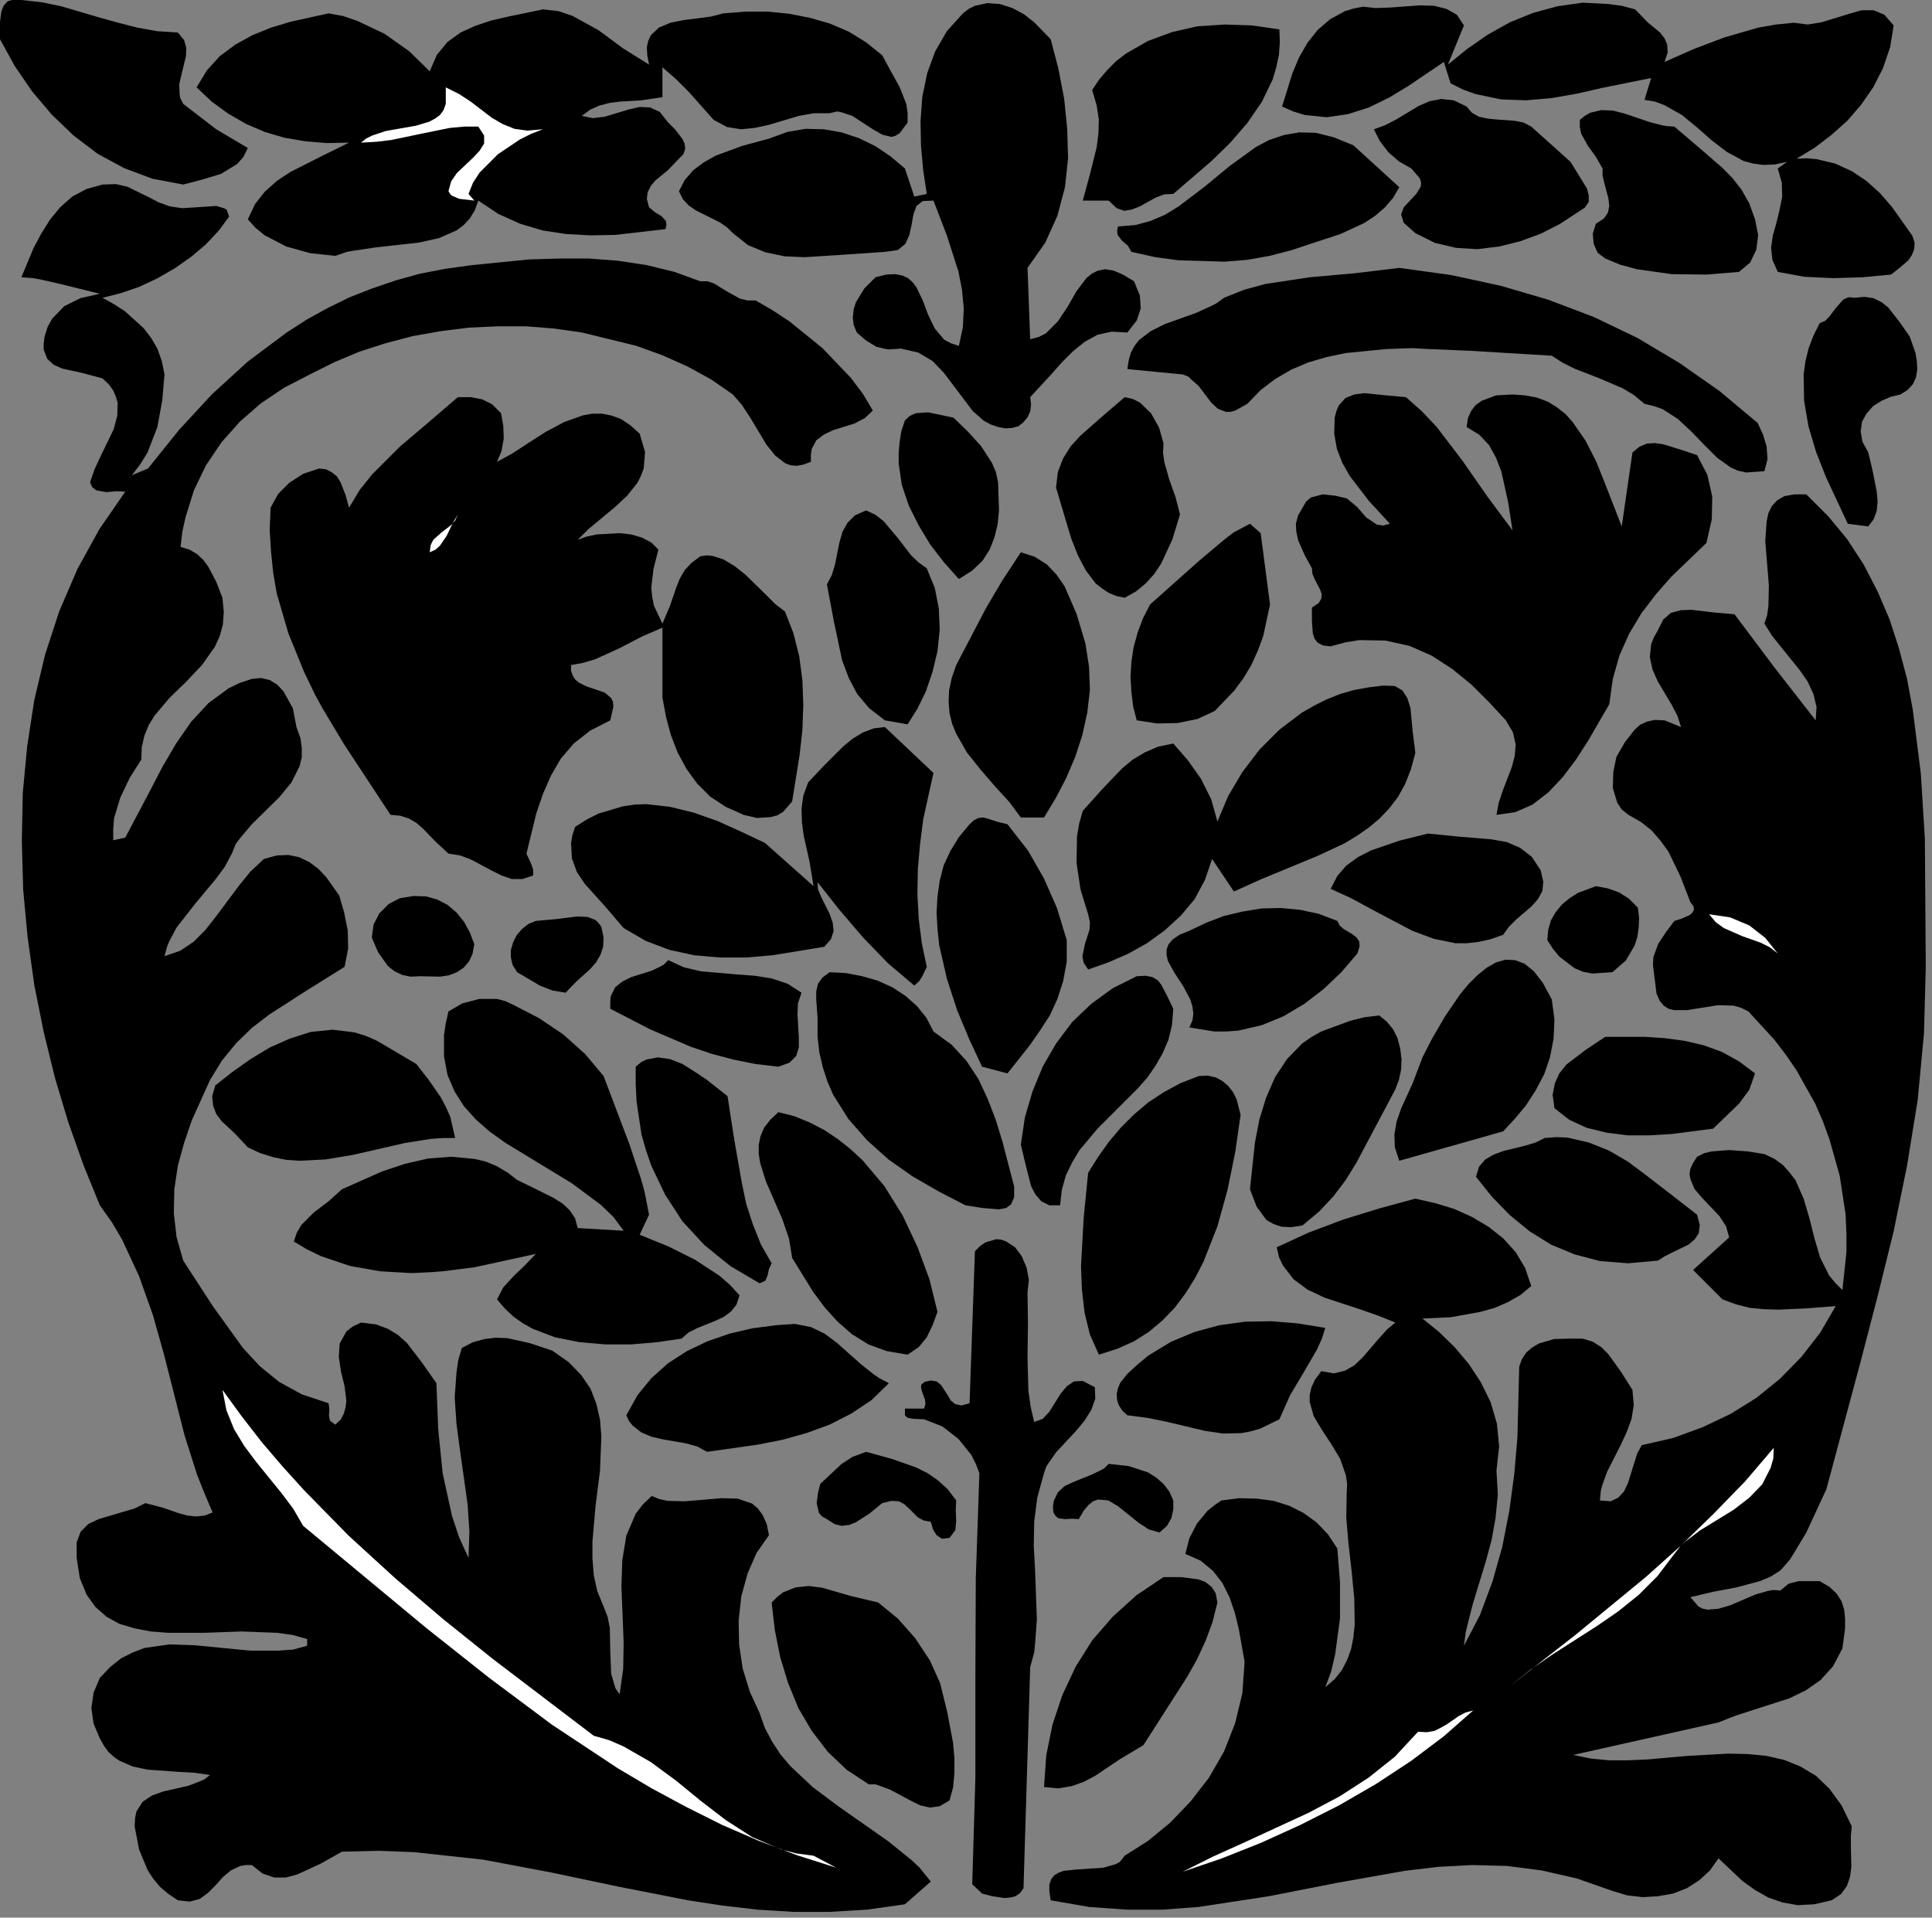 <?xml version="1.0" encoding="UTF-8" standalone="no"?>
<svg
   xmlns:dc="http://purl.org/dc/elements/1.1/"
   xmlns:cc="http://creativecommons.org/ns#"
   xmlns:rdf="http://www.w3.org/1999/02/22-rdf-syntax-ns#"
   xmlns:svg="http://www.w3.org/2000/svg"
   xmlns="http://www.w3.org/2000/svg"
   xmlns:sodipodi="http://sodipodi.sourceforge.net/DTD/sodipodi-0.dtd"
   xmlns:inkscape="http://www.inkscape.org/namespaces/inkscape"
   version="1.0"
   width="76.429mm"
   height="75.865mm"
   id="svg112"
   sodipodi:docname="CC004284.WMF">
  <rect width="100%" height="100%" fill="#808080" stroke="none"/>
  <sodipodi:namedview
     pagecolor="#ffffff"
     bordercolor="#666666"
     borderopacity="1"
     objecttolerance="10"
     gridtolerance="10"
     guidetolerance="10"
     inkscape:pageopacity="0"
     inkscape:pageshadow="2"
     inkscape:window-width="640"
     inkscape:window-height="480"
     id="namedview114" />
  <defs
     id="defs6">
    <clipPath
       clipPathUnits="userSpaceOnUse"
       id="clipWmfPath1">
      <path
         d="M 0,0 L 288.733,0 L 288.733,286.6 L 0,286.6 z"
         id="path2" />
    </clipPath>
    <pattern
       id="WMFhbasepattern"
       patternUnits="userSpaceOnUse"
       width="6"
       height="6"
       x="0"
       y="0" />
  </defs>
  <path
     style="fill:#000000;fill-rule:nonzero;fill-opacity:1;stroke:none;"
     clip-path="url(#clipWmfPath1)"
     d="  M 26.594,4.866   L 27.527,5.999   L 27.86,7.198   L 27.794,8.465   L 27.46,9.798   L 26.794,12.597   L 26.86,13.997   L 26.927,14.597   L 27.394,15.53   L 32.326,19.329   L 37.058,22.128   L 36.392,23.461   L 35.458,24.528   L 33.059,25.994   L 30.193,26.86   L 27.394,27.594   L 22.795,26.727   L 18.529,25.127   L 14.597,22.995   L 10.997,20.262   L 7.732,17.129   L 4.799,13.663   L 2.199,9.864   L 0,5.865   L -0.067,3.799   L 0.2,1.733   L 0.533,0.866   L 1.133,0.2   L 2,-0.067   L 3.199,0   L 6.199,0.333   L 9.131,0.933   L 14.797,2.599   L 17.663,3.399   L 20.529,4.132   L 23.528,4.666   L 26.594,4.866  z "
     id="path8" />
  <path
     style="fill:#000000;fill-rule:nonzero;fill-opacity:1;stroke:none;"
     clip-path="url(#clipWmfPath1)"
     d="  M 157.097,5.865   L 158.23,10.198   L 159.097,14.663   L 159.563,19.196   L 159.696,23.661   L 159.23,27.993   L 158.097,32.259   L 156.297,36.258   L 153.631,40.057   L 154.031,50.722   L 155.297,50.388   L 156.364,49.855   L 158.163,48.055   L 159.63,45.856   L 160.963,43.523   L 162.429,41.59   L 163.229,40.924   L 164.162,40.457   L 165.229,40.257   L 166.495,40.457   L 167.895,41.057   L 169.561,42.057   L 170.427,44.19   L 170.561,46.123   L 169.961,47.922   L 168.561,49.722   L 166.228,49.588   L 164.095,50.055   L 162.163,51.121   L 160.43,52.521   L 158.763,54.187   L 157.164,55.987   L 154.031,59.386   L 154.164,60.519   L 154.031,61.519   L 153.631,62.385   L 153.031,63.119   L 152.298,63.719   L 151.365,63.985   L 150.365,64.052   L 149.232,63.852   L 148.099,63.452   L 147.099,62.919   L 145.433,61.452   L 142.567,57.653   L 141.101,55.72   L 139.434,53.987   L 137.302,52.721   L 134.702,52.121   L 132.769,52.255   L 131.036,51.855   L 129.503,50.921   L 128.104,49.722   L 127.637,48.589   L 127.504,47.456   L 127.637,46.256   L 127.97,45.189   L 129.237,43.123   L 130.903,41.457   L 132.503,41.057   L 133.836,40.99   L 134.902,41.19   L 135.769,41.59   L 136.502,42.257   L 137.035,42.99   L 137.968,44.923   L 138.768,47.056   L 139.768,49.122   L 141.167,50.788   L 142.167,51.321   L 143.367,51.721   L 143.967,48.922   L 144.1,46.123   L 143.833,43.323   L 143.3,40.591   L 141.567,35.192   L 139.568,29.993   L 137.968,30.06   L 137.035,30.793   L 136.568,32.059   L 136.302,33.592   L 135.969,35.125   L 135.369,36.458   L 134.236,37.391   L 132.303,37.658   L 126.504,38.058   L 120.306,38.458   L 117.306,38.324   L 114.44,37.725   L 111.841,36.658   L 109.575,34.859   L 108.708,33.992   L 107.642,33.259   L 105.242,32.059   L 104.043,31.459   L 102.976,30.726   L 102.11,29.793   L 101.51,28.593   L 102.376,26.927   L 103.643,25.461   L 105.242,24.261   L 107.042,23.261   L 111.041,21.795   L 114.973,20.729   L 117.706,19.729   L 120.439,19.262   L 123.172,19.329   L 125.838,19.795   L 128.437,20.662   L 130.903,21.862   L 133.169,23.395   L 135.302,25.194   L 136.702,29.393   L 138.568,28.993   L 138.035,25.461   L 137.702,21.795   L 137.635,18.062   L 137.901,14.463   L 138.635,10.931   L 139.834,7.665   L 141.567,4.666   L 143.967,2   L 144.833,1.333   L 145.766,0.866   L 147.633,0.467   L 149.499,0.6   L 151.365,1.2   L 153.098,2.133   L 154.631,3.333   L 157.097,5.865  z "
     id="path10" />
  <path
     style="fill:#000000;fill-rule:nonzero;fill-opacity:1;stroke:none;"
     clip-path="url(#clipWmfPath1)"
     d="  M 218.883,3.799   L 216.483,9.664   L 219.349,7.332   L 222.415,5.199   L 225.748,3.333   L 229.214,1.933   L 232.88,0.933   L 236.612,0.4   L 240.478,0.6   L 242.477,0.866   L 244.477,1.4   L 246.343,3.333   L 248.209,4.866   L 248.876,5.732   L 249.276,6.665   L 249.342,7.865   L 248.876,9.265   L 253.075,7.398   L 257.807,5.599   L 262.873,4.132   L 265.539,3.666   L 268.205,3.399   L 270.271,3.666   L 272.337,3.333   L 276.47,2.066   L 278.336,1.533   L 280.135,1.533   L 281.735,2.199   L 283.135,3.799   L 282.601,7.065   L 281.535,10.198   L 280.069,13.064   L 278.269,15.663   L 276.203,18.062   L 273.803,20.195   L 271.271,22.128   L 268.605,23.728   L 270.138,23.661   L 271.604,23.794   L 274.403,24.461   L 276.869,25.594   L 279.069,27.06   L 281.068,28.86   L 282.868,30.926   L 285.934,35.258   L 286.267,36.325   L 286.201,37.258   L 285.867,38.124   L 285.334,38.924   L 283.934,40.124   L 282.735,41.057   L 278.469,41.457   L 274.137,41.59   L 269.804,41.39   L 265.805,40.657   L 265.005,38.858   L 264.806,37.058   L 265.072,35.192   L 265.605,33.326   L 266.072,31.393   L 266.472,29.393   L 266.405,27.327   L 265.805,25.194   L 267.205,24.194   L 265.339,24.594   L 263.672,24.661   L 262.139,24.461   L 260.673,24.061   L 258.207,22.728   L 255.941,20.995   L 253.741,19.062   L 251.475,17.196   L 248.876,15.73   L 247.476,15.196   L 245.877,14.93   L 246.876,11.664   L 239.611,13.13   L 235.812,13.997   L 232.013,14.663   L 228.214,14.997   L 224.415,14.863   L 220.616,14.063   L 218.75,13.397   L 216.883,12.464   L 215.883,9.265   L 210.551,12.864   L 207.685,14.597   L 204.686,16.063   L 201.553,17.063   L 198.354,17.529   L 195.088,17.196   L 193.355,16.663   L 191.689,15.93   L 193.222,10.997   L 194.222,8.598   L 195.488,6.399   L 197.021,4.466   L 198.887,2.866   L 201.087,1.666   L 202.42,1.266   L 203.82,1   L 205.619,1.2   L 207.752,1.133   L 212.284,0.8   L 214.417,0.866   L 216.283,1.333   L 217.816,2.199   L 218.883,3.799  z "
     id="path12" />
  <path
     style="fill:#000000;fill-rule:nonzero;fill-opacity:1;stroke:none;"
     clip-path="url(#clipWmfPath1)"
     d="  M 97.044,9.664   L 96.778,8.265   L 96.711,7.065   L 96.911,6.132   L 97.311,5.265   L 98.511,4.132   L 100.244,3.399   L 102.243,2.999   L 104.376,2.733   L 106.375,2.466   L 108.108,2   L 111.508,1.733   L 114.774,1.733   L 118.039,2.066   L 121.105,2.666   L 124.105,3.533   L 126.904,4.732   L 129.503,6.332   L 131.903,8.265   L 133.169,10.598   L 134.502,12.997   L 135.502,15.53   L 135.702,16.863   L 135.702,18.329   L 134.502,19.929   L 133.836,20.329   L 133.236,20.462   L 131.903,20.129   L 130.503,19.329   L 127.437,17.329   L 125.838,16.796   L 125.171,16.663   L 124.038,16.929   L 121.705,16.929   L 119.439,17.329   L 114.973,18.662   L 112.841,19.129   L 110.774,19.329   L 108.708,18.996   L 106.709,17.929   L 102.976,13.73   L 101.11,11.864   L 99.044,10.064   L 99.044,14.53   L 95.911,14.997   L 92.645,15.196   L 91.112,15.396   L 89.579,15.796   L 88.246,16.396   L 86.98,17.329   L 88.646,17.663   L 90.379,17.463   L 93.912,16.396   L 95.578,15.996   L 97.178,16.063   L 98.644,16.729   L 99.91,18.329   L 100.977,19.395   L 102.043,20.795   L 102.376,21.528   L 102.443,22.261   L 102.176,23.061   L 101.51,23.728   L 99.844,25.461   L 97.977,26.994   L 97.311,27.794   L 96.844,28.727   L 96.711,29.726   L 97.044,30.993   L 97.911,31.726   L 98.911,32.326   L 99.577,33.059   L 99.644,33.592   L 99.51,34.259   L 91.979,35.125   L 88.246,35.192   L 84.647,34.992   L 81.115,34.459   L 77.782,33.459   L 74.516,31.993   L 71.517,29.993   L 70.984,31.459   L 70.25,32.659   L 69.317,33.659   L 68.251,34.459   L 65.652,35.592   L 62.719,36.258   L 56.187,36.991   L 53.054,37.458   L 51.855,37.658   L 50.122,38.258   L 46.389,37.858   L 42.79,36.858   L 39.591,35.192   L 38.191,34.059   L 37.058,32.792   L 38.125,30.526   L 39.591,28.66   L 41.39,27.06   L 43.39,25.727   L 47.856,23.461   L 52.188,21.328   L 48.855,21.395   L 45.656,21.128   L 42.524,20.595   L 39.591,19.729   L 36.792,18.529   L 34.125,16.996   L 31.659,15.196   L 29.393,13.064   L 30.926,10.531   L 32.859,8.398   L 35.192,6.665   L 37.725,5.265   L 40.524,4.132   L 43.39,3.266   L 49.122,2   L 51.321,2.399   L 53.454,3.133   L 57.52,5.065   L 61.186,7.665   L 64.252,10.664   L 65.318,8.198   L 66.918,6.265   L 68.851,4.866   L 71.05,3.866   L 73.45,3.066   L 76.049,2.466   L 81.181,1.4   L 83.514,1.666   L 85.647,2.399   L 89.513,4.532   L 93.112,7.198   L 97.044,9.664  z "
     id="path14" />
  <path
     style="fill:#000000;fill-rule:nonzero;fill-opacity:1;stroke:none;"
     clip-path="url(#clipWmfPath1)"
     d="  M 191.289,4.399   L 191.356,6.332   L 191.223,8.198   L 190.823,10.064   L 190.289,11.864   L 188.69,15.196   L 186.49,18.396   L 183.958,21.328   L 181.158,24.061   L 175.426,28.993   L 174.093,29.06   L 172.827,29.526   L 170.427,30.859   L 169.228,31.326   L 168.095,31.526   L 166.961,31.126   L 165.762,29.993   L 161.896,29.993   L 162.962,26.061   L 163.962,22.062   L 164.229,19.995   L 164.295,17.863   L 163.962,15.73   L 163.296,13.464   L 164.362,11.864   L 165.562,10.464   L 166.895,9.131   L 168.361,7.998   L 171.627,6.132   L 175.226,4.799   L 179.025,3.932   L 183.091,3.666   L 187.157,3.799   L 191.289,4.399  z "
     id="path16" />
  <path
     style="fill:#ffffff;fill-rule:nonzero;fill-opacity:1;stroke:none;"
     clip-path="url(#clipWmfPath1)"
     d="  M 81.181,19.329   L 79.448,19.995   L 77.715,20.862   L 74.449,23.061   L 71.717,25.794   L 70.717,27.327   L 70.05,28.993   L 70.917,29.993   L 68.651,29.726   L 67.718,29.327   L 67.384,29.127   L 67.051,28.593   L 67.451,27.127   L 68.318,25.861   L 70.717,23.595   L 71.717,22.528   L 72.383,21.462   L 72.383,20.262   L 71.517,18.929   L 69.384,18.929   L 67.251,19.129   L 62.985,19.995   L 58.52,20.928   L 56.32,21.195   L 53.988,21.328   L 54.721,20.729   L 55.654,20.262   L 57.653,19.595   L 62.186,18.796   L 64.185,18.196   L 65.052,17.729   L 65.785,17.196   L 66.318,16.463   L 66.651,15.53   L 66.651,13.064   L 68.651,14.063   L 70.384,15.196   L 73.516,17.596   L 75.116,18.529   L 76.916,19.262   L 78.848,19.529   L 81.181,19.329  z "
     id="path18" />
  <path
     style="fill:#000000;fill-rule:nonzero;fill-opacity:1;stroke:none;"
     clip-path="url(#clipWmfPath1)"
     d="  M 234.812,24.194   L 236.012,26.127   L 237.279,28.193   L 237.545,29.26   L 237.545,30.193   L 236.945,31.059   L 235.812,31.793   L 233.279,33.459   L 230.413,34.925   L 227.348,36.058   L 224.148,36.858   L 220.882,37.258   L 217.683,37.058   L 214.55,36.325   L 211.618,34.859   L 209.885,33.326   L 209.485,32.059   L 209.885,30.993   L 210.818,29.993   L 211.751,28.993   L 212.418,27.927   L 212.484,27.327   L 212.284,26.66   L 211.018,25.194   L 209.152,24.128   L 207.552,22.728   L 206.286,21.062   L 205.419,19.329   L 207.086,18.729   L 208.752,17.863   L 212.084,15.863   L 213.751,15.13   L 215.484,14.797   L 217.35,14.997   L 219.283,15.93   L 220.083,16.863   L 221.149,17.463   L 222.415,17.729   L 223.748,17.863   L 226.481,18.062   L 227.814,18.329   L 228.947,18.929   L 234.812,24.194  z "
     id="path20" />
  <path
     style="fill:#000000;fill-rule:nonzero;fill-opacity:1;stroke:none;"
     clip-path="url(#clipWmfPath1)"
     d="  M 262.406,32.792   L 262.873,35.125   L 262.606,37.325   L 261.673,39.258   L 260.007,40.657   L 255.141,41.057   L 249.942,40.99   L 244.744,40.257   L 242.277,39.591   L 240.011,38.658   L 238.878,37.791   L 238.278,36.458   L 238.145,34.925   L 238.612,33.459   L 239.811,32.659   L 240.411,31.793   L 240.611,30.793   L 240.478,29.66   L 239.878,27.394   L 239.611,26.261   L 239.611,25.194   L 238.612,23.461   L 237.412,21.795   L 236.412,19.995   L 236.212,18.996   L 236.212,17.929   L 236.945,17.329   L 237.745,16.863   L 239.411,16.463   L 241.144,16.529   L 242.944,16.996   L 246.676,18.262   L 248.476,18.729   L 249.209,18.862   L 250.342,18.929   L 253.941,21.995   L 257.407,24.994   L 259.007,26.594   L 260.407,28.393   L 261.54,30.393   L 262.406,32.792  z "
     id="path22" />
  <path
     style="fill:#000000;fill-rule:nonzero;fill-opacity:1;stroke:none;"
     clip-path="url(#clipWmfPath1)"
     d="  M 209.218,27.993   L 208.285,29.593   L 207.019,31.059   L 205.619,32.259   L 204.02,33.326   L 200.42,34.992   L 196.555,36.258   L 193.155,37.391   L 189.823,38.258   L 186.424,38.858   L 183.091,39.124   L 176.226,38.924   L 172.76,38.458   L 169.161,37.658   L 168.628,36.725   L 167.761,35.992   L 167.095,35.125   L 167.028,34.525   L 167.161,33.859   L 169.694,33.659   L 171.96,33.059   L 174.16,32.126   L 176.226,30.859   L 180.092,27.927   L 183.891,24.794   L 187.757,21.995   L 189.756,20.928   L 191.956,20.195   L 194.222,19.795   L 196.755,19.862   L 199.421,20.529   L 202.353,21.728   L 209.218,27.993  z "
     id="path24" />
  <path
     style="fill:#000000;fill-rule:nonzero;fill-opacity:1;stroke:none;"
     clip-path="url(#clipWmfPath1)"
     d="  M 29.393,30.993   L 32.326,30.793   L 33.459,31.126   L 33.859,31.326   L 33.926,31.459   L 34.259,32.392   L 32.726,34.459   L 30.793,36.525   L 28.593,38.391   L 26.127,40.124   L 23.461,41.657   L 20.729,42.923   L 17.996,43.856   L 15.33,44.523   L 16.996,45.456   L 18.662,46.523   L 21.462,49.055   L 22.595,50.522   L 23.528,52.121   L 24.194,53.987   L 24.594,55.987   L 24.261,59.853   L 23.528,63.852   L 22.062,67.651   L 20.995,69.384   L 19.729,71.05   L 22.128,70.05   L 26.794,64.252   L 31.726,58.92   L 37.058,54.054   L 42.857,49.722   L 45.856,47.789   L 48.989,46.056   L 52.255,44.456   L 55.654,43.123   L 59.186,41.924   L 62.786,40.924   L 66.585,40.191   L 70.45,39.657   L 79.115,38.791   L 83.581,38.658   L 88.046,38.658   L 92.445,38.991   L 96.778,39.657   L 100.843,40.657   L 104.709,42.057   L 105.776,42.057   L 106.775,42.39   L 108.708,43.59   L 110.641,44.656   L 111.774,44.923   L 112.974,44.923   L 115.507,46.389   L 118.039,48.055   L 122.972,52.055   L 127.237,56.52   L 129.037,58.92   L 130.503,61.386   L 129.303,62.519   L 127.771,63.319   L 124.571,64.318   L 123.172,64.985   L 122.038,65.851   L 121.372,67.118   L 121.239,67.984   L 121.239,69.051   L 120.172,69.451   L 119.172,69.65   L 118.239,69.584   L 117.373,69.251   L 115.907,68.117   L 114.574,66.451   L 112.174,62.452   L 110.908,60.519   L 109.575,58.986   L 106.309,56.72   L 102.776,54.787   L 99.044,53.121   L 95.178,51.721   L 87.047,49.722   L 82.848,49.122   L 78.649,48.789   L 74.383,48.789   L 70.117,48.989   L 65.851,49.522   L 61.719,50.255   L 57.653,51.321   L 53.721,52.588   L 49.922,54.187   L 46.323,55.987   L 42.457,57.987   L 38.991,60.319   L 35.858,63.052   L 33.126,66.118   L 30.793,69.584   L 28.993,73.316   L 27.727,77.382   L 27.26,79.515   L 26.994,81.781   L 28.327,82.181   L 29.46,82.847   L 30.393,83.714   L 31.126,84.714   L 32.326,86.98   L 33.259,89.379   L 33.459,91.512   L 33.326,93.378   L 32.859,95.111   L 32.126,96.711   L 30.193,99.444   L 27.794,101.976   L 25.327,104.376   L 23.128,106.975   L 22.262,108.375   L 21.595,109.974   L 21.195,111.707   L 21.128,113.574   L 19.396,116.306   L 17.996,119.239   L 17.063,122.305   L 16.929,123.971   L 16.929,125.637   L 18.729,125.238   L 22.395,118.306   L 24.261,114.707   L 26.327,111.174   L 28.593,107.908   L 31.193,105.109   L 34.192,102.909   L 35.858,102.11   L 37.658,101.51   L 39.058,101.376   L 40.391,101.71   L 41.457,102.376   L 42.39,103.376   L 43.79,105.909   L 44.323,108.708   L 44.923,110.374   L 45.123,111.841   L 45.123,113.24   L 44.79,114.573   L 43.59,116.973   L 41.79,119.172   L 37.658,123.238   L 35.858,125.371   L 35.259,126.171   L 34.659,127.637   L 33.592,129.637   L 32.259,131.436   L 29.26,135.035   L 26.394,138.701   L 25.327,140.701   L 24.994,141.5   L 24.594,142.967   L 26.927,142.167   L 28.927,140.834   L 30.726,139.034   L 32.393,136.901   L 35.725,132.436   L 37.458,130.303   L 39.458,128.437   L 41.39,127.904   L 43.123,127.837   L 44.723,128.17   L 46.256,128.903   L 47.589,129.903   L 48.789,131.169   L 50.722,133.902   L 51.455,136.435   L 51.988,139.101   L 52.055,141.834   L 51.521,144.566   L 45.856,148.099   L 40.257,151.698   L 37.658,153.698   L 35.325,155.964   L 33.192,158.563   L 31.393,161.496   L 28.66,167.561   L 27.527,170.894   L 26.594,174.293   L 26.061,177.825   L 25.994,181.424   L 26.394,184.957   L 27.394,188.489   L 31.859,195.355   L 36.325,201.553   L 38.858,204.286   L 41.724,206.619   L 45.123,208.485   L 49.122,209.818   L 49.255,210.751   L 49.189,211.617   L 49.322,212.417   L 50.122,213.017   L 50.922,212.284   L 51.388,211.417   L 51.655,210.484   L 51.788,209.485   L 51.521,207.285   L 50.988,205.086   L 50.655,202.886   L 50.788,200.887   L 51.788,199.087   L 52.721,198.354   L 53.988,197.754   L 56.187,198.021   L 57.987,198.687   L 59.52,199.62   L 60.853,200.82   L 63.052,203.686   L 65.252,206.819   L 65.518,213.684   L 66.185,220.282   L 67.584,226.681   L 68.651,229.88   L 70.05,232.946   L 70.184,229.013   L 69.917,224.948   L 68.784,216.883   L 68.251,212.884   L 67.984,208.951   L 68.251,205.219   L 68.518,203.353   L 69.051,201.553   L 70.717,200.687   L 72.45,200.22   L 74.116,200.02   L 75.849,200.087   L 79.182,200.82   L 82.581,201.953   L 85.047,203.686   L 86.913,205.619   L 88.313,207.685   L 89.179,209.951   L 89.713,212.284   L 89.913,214.75   L 89.713,219.882   L 89.046,225.148   L 88.58,230.48   L 88.58,233.012   L 88.78,235.545   L 89.313,237.945   L 90.246,240.211   L 90.846,241.744   L 91.179,243.41   L 91.246,246.876   L 91.379,250.275   L 91.845,251.875   L 92.045,252.475   L 92.645,253.341   L 93.178,249.542   L 93.245,245.543   L 92.912,237.212   L 93.045,233.279   L 93.645,229.613   L 95.045,226.347   L 96.111,224.948   L 97.444,223.681   L 98.577,224.148   L 99.777,224.414   L 102.376,224.481   L 107.842,224.015   L 110.308,224.081   L 112.441,224.814   L 113.307,225.548   L 114.04,226.547   L 114.64,227.88   L 114.973,229.547   L 113.107,232.213   L 111.774,235.279   L 110.841,238.678   L 110.441,242.277   L 110.508,245.876   L 111.041,249.475   L 112.107,252.941   L 113.574,256.14   L 114.374,258.407   L 115.44,260.406   L 116.706,262.339   L 118.173,264.072   L 121.505,267.205   L 125.238,270.004   L 132.836,275.336   L 136.302,278.135   L 137.502,279.268   L 139.168,281.335   L 135.302,284.734   L 129.637,285.534   L 124.038,285.867   L 118.639,285.867   L 113.241,285.534   L 108.042,284.934   L 102.843,284.134   L 92.645,282.134   L 82.514,280.002   L 72.317,278.069   L 61.852,276.936   L 56.52,276.736   L 51.122,276.869   L 47.922,278.669   L 44.456,280.268   L 42.723,280.735   L 40.991,280.735   L 39.258,280.135   L 37.658,278.868   L 36.792,278.868   L 35.925,279.002   L 34.525,279.668   L 33.326,280.668   L 32.259,281.868   L 31.126,283.001   L 29.86,283.934   L 28.393,284.334   L 26.594,284.134   L 25.194,283.201   L 23.928,282.134   L 22.928,280.935   L 22.062,279.602   L 20.795,276.536   L 20.129,273.07   L 20.195,271.87   L 20.395,270.87   L 21.328,269.404   L 22.728,268.471   L 24.394,267.871   L 28.193,267.005   L 29.926,266.338   L 30.526,266.071   L 31.393,265.405   L 29.127,265.072   L 26.794,264.938   L 22.062,264.605   L 19.862,264.139   L 17.863,263.272   L 16.996,262.672   L 16.196,261.939   L 15.53,261.006   L 14.93,259.94   L 13.997,257.74   L 13.664,255.407   L 13.997,253.074   L 14.93,250.875   L 16.53,249.209   L 18.129,247.942   L 19.862,247.076   L 21.595,246.409   L 25.327,245.876   L 29.193,246.009   L 37.391,246.809   L 41.657,246.809   L 43.257,246.676   L 43.723,246.676   L 45.923,246.076   L 45.923,245.076   L 43.79,244.476   L 41.39,244.143   L 36.125,243.943   L 30.593,244.143   L 25.128,244.143   L 22.528,243.943   L 20.129,243.477   L 17.863,242.81   L 15.93,241.744   L 14.263,240.277   L 12.93,238.411   L 11.931,235.945   L 11.464,232.946   L 11.464,230.613   L 12.064,229.013   L 13.197,227.88   L 14.73,227.147   L 18.329,226.081   L 20.129,225.548   L 21.728,224.748   L 24.261,225.414   L 26.794,226.281   L 28.06,226.614   L 29.327,226.747   L 30.593,226.614   L 31.793,226.147   L 30.593,223.348   L 29.46,220.482   L 27.594,214.617   L 24.528,202.553   L 22.861,196.621   L 20.795,190.822   L 18.262,185.357   L 16.729,182.757   L 14.93,180.225   L 12.464,174.16   L 10.198,167.761   L 8.198,161.096   L 6.532,154.297   L 5.132,147.299   L 4.132,140.167   L 3.466,133.036   L 3.266,125.837   L 3.399,118.639   L 4.066,111.574   L 5.132,104.642   L 6.732,97.911   L 8.865,91.379   L 11.597,85.047   L 14.863,79.115   L 18.729,73.516   L 17.463,73.45   L 15.863,73.583   L 14.397,73.316   L 13.797,72.85   L 13.464,72.117   L 14.13,70.184   L 15.063,68.184   L 16.996,64.185   L 17.529,62.186   L 17.596,60.253   L 17.329,59.32   L 16.929,58.386   L 16.263,57.453   L 15.33,56.587   L 12.397,55.787   L 9.331,55.121   L 7.998,54.521   L 7.065,53.654   L 6.532,52.255   L 6.532,51.388   L 6.665,50.322   L 7.132,48.855   L 7.798,47.656   L 9.598,45.789   L 11.997,44.59   L 14.93,43.923   L 8.998,42.457   L 6.065,41.79   L 4.932,41.59   L 3.199,41.457   L 4.999,37.125   L 6.132,34.992   L 7.465,32.859   L 8.998,30.993   L 10.798,29.393   L 12.93,28.26   L 15.33,27.594   L 17.329,27.527   L 19.062,27.927   L 22.195,29.46   L 23.728,30.26   L 25.394,30.859   L 27.26,31.126   L 29.393,30.993  z "
     id="path26" />
  <path
     style="fill:#000000;fill-rule:nonzero;fill-opacity:1;stroke:none;"
     clip-path="url(#clipWmfPath1)"
     d="  M 262.806,63.252   L 263.606,64.985   L 264.139,66.784   L 264.272,68.651   L 263.806,70.45   L 261.073,70.65   L 259.873,70.384   L 258.807,69.917   L 256.741,68.451   L 254.875,66.585   L 252.942,64.585   L 250.875,62.652   L 248.609,61.186   L 247.276,60.719   L 245.877,60.386   L 244.277,59.053   L 242.611,58.053   L 239.011,56.52   L 235.412,55.121   L 233.679,54.254   L 232.013,53.188   L 219.883,52.454   L 213.551,52.188   L 211.151,52.055   L 207.285,52.188   L 201.22,52.788   L 198.354,53.388   L 195.622,54.187   L 193.089,55.254   L 190.689,56.653   L 188.49,58.32   L 186.49,60.386   L 184.691,61.386   L 183.958,61.586   L 183.291,61.586   L 182.091,61.119   L 181.092,60.186   L 179.225,57.72   L 178.092,56.72   L 177.692,56.32   L 176.826,55.987   L 168.561,55.187   L 168.761,53.854   L 169.094,52.721   L 169.628,51.721   L 170.294,50.855   L 172.027,49.522   L 174.16,48.455   L 178.825,46.789   L 181.025,45.789   L 181.825,45.389   L 183.024,44.523   L 186.024,43.323   L 189.223,42.457   L 195.821,41.457   L 202.553,40.857   L 209.218,40.057   L 216.95,41.124   L 224.348,42.723   L 231.413,44.79   L 238.278,47.389   L 244.81,50.522   L 251.075,54.254   L 257.074,58.453   L 262.806,63.252  z "
     id="path28" />
  <path
     style="fill:#000000;fill-rule:nonzero;fill-opacity:1;stroke:none;"
     clip-path="url(#clipWmfPath1)"
     d="  M 285.534,50.322   L 286.401,52.788   L 286.601,54.054   L 286.667,55.254   L 286.467,56.454   L 286.001,57.453   L 285.201,58.32   L 284.134,58.986   L 282.735,59.32   L 281.335,59.919   L 280.069,60.719   L 279.069,61.852   L 278.402,63.052   L 278.202,64.518   L 278.469,66.051   L 279.336,67.651   L 280.002,70.45   L 280.602,73.516   L 280.735,74.983   L 280.602,76.382   L 280.135,77.649   L 279.336,78.715   L 276.27,78.315   L 273.004,71.317   L 271.537,67.584   L 270.404,63.785   L 269.738,59.919   L 269.671,55.987   L 269.938,54.054   L 270.404,52.121   L 271.137,50.188   L 272.071,48.322   L 272.87,47.989   L 273.47,47.389   L 274.537,45.989   L 275.603,44.79   L 276.336,44.456   L 276.669,44.456   L 277.269,44.523   L 278.802,44.39   L 280.135,44.59   L 281.335,45.189   L 282.335,45.989   L 284.001,48.122   L 285.534,50.322  z "
     id="path30" />
  <path
     style="fill:#000000;fill-rule:nonzero;fill-opacity:1;stroke:none;"
     clip-path="url(#clipWmfPath1)"
     d="  M 226.148,79.315   L 225.481,75.049   L 224.482,70.517   L 223.682,68.451   L 222.615,66.518   L 221.149,64.985   L 219.283,63.852   L 219.483,62.519   L 219.949,61.452   L 220.616,60.586   L 221.549,59.919   L 223.682,59.12   L 226.148,58.986   L 228.081,59.12   L 229.814,59.453   L 231.413,60.053   L 232.813,60.919   L 234.079,61.919   L 235.146,63.119   L 237.079,65.918   L 238.678,69.051   L 240.011,72.383   L 242.477,78.715   L 244.077,67.651   L 245.143,66.784   L 246.276,66.318   L 247.476,66.251   L 248.743,66.451   L 251.342,67.251   L 253.741,68.051   L 255.274,70.983   L 256.008,74.249   L 255.941,77.649   L 255.141,81.181   L 249.876,86.247   L 247.543,88.913   L 245.41,91.712   L 243.61,94.711   L 242.144,97.977   L 241.144,101.51   L 240.611,105.309   L 237.479,110.708   L 235.679,113.507   L 233.679,116.173   L 231.547,118.439   L 229.147,120.305   L 226.548,121.438   L 223.748,121.838   L 224.082,120.039   L 224.681,118.239   L 226.014,114.773   L 226.481,113.04   L 226.614,111.307   L 226.214,109.508   L 225.148,107.708   L 222.682,105.042   L 220.016,102.376   L 217.15,100.043   L 214.084,98.044   L 210.751,96.578   L 207.152,95.778   L 203.22,95.711   L 201.154,96.044   L 198.954,96.644   L 197.821,96.511   L 197.021,96.111   L 196.555,95.511   L 196.288,94.711   L 196.155,92.845   L 196.155,90.846   L 197.154,90.179   L 197.554,89.513   L 197.621,88.846   L 197.354,88.113   L 196.555,86.58   L 196.221,85.78   L 196.155,84.98   L 195.088,83.047   L 194.089,80.781   L 193.822,79.515   L 193.755,78.315   L 194.089,77.049   L 194.755,75.916   L 195.288,74.983   L 196.021,74.383   L 197.754,73.916   L 199.621,74.116   L 201.354,74.516   L 202.887,75.782   L 204.286,77.382   L 205.886,78.448   L 206.752,78.582   L 207.819,78.315   L 204.686,74.916   L 201.82,71.183   L 200.687,69.184   L 199.887,67.118   L 199.487,64.852   L 199.554,62.452   L 199.821,61.452   L 200.154,60.653   L 201.154,59.519   L 202.487,58.986   L 204.02,58.786   L 207.285,59.12   L 210.218,59.386   L 212.618,61.519   L 214.817,63.852   L 218.683,68.917   L 222.349,74.183   L 226.148,79.315  z "
     id="path32" />
  <path
     style="fill:#000000;fill-rule:nonzero;fill-opacity:1;stroke:none;"
     clip-path="url(#clipWmfPath1)"
     d="  M 74.916,61.786   L 75.249,63.652   L 75.316,65.585   L 74.983,67.451   L 74.316,69.051   L 76.516,67.851   L 78.982,66.251   L 81.581,64.585   L 84.314,63.119   L 87.113,62.119   L 88.513,61.852   L 89.979,61.852   L 91.379,62.119   L 92.845,62.652   L 94.245,63.585   L 95.645,64.852   L 96.444,67.584   L 96.244,70.05   L 95.845,71.117   L 95.311,72.183   L 93.778,74.116   L 91.912,75.849   L 89.913,77.515   L 87.98,79.115   L 86.38,80.715   L 87.646,80.248   L 89.179,79.915   L 92.645,79.715   L 94.378,79.915   L 95.978,80.381   L 97.378,81.114   L 98.444,82.181   L 97.711,85.047   L 97.378,87.846   L 97.511,89.246   L 97.777,90.579   L 99.044,93.245   L 100.177,90.579   L 101.11,87.846   L 101.643,86.513   L 102.376,85.247   L 103.376,84.18   L 104.709,83.181   L 105.642,83.047   L 106.509,83.114   L 108.175,83.647   L 109.841,84.647   L 111.441,85.913   L 114.507,88.913   L 115.907,90.312   L 117.373,91.445   L 118.639,94.711   L 119.506,98.177   L 119.972,101.71   L 120.106,105.375   L 119.972,109.108   L 119.572,112.774   L 118.439,119.839   L 117.106,121.372   L 116.24,121.905   L 115.24,122.172   L 113.174,122.305   L 111.174,121.838   L 108.508,120.639   L 106.175,119.106   L 104.243,117.173   L 102.643,114.973   L 101.31,112.507   L 100.31,109.908   L 99.577,107.175   L 99.044,104.309   L 99.044,93.845   L 95.978,95.178   L 92.512,96.977   L 88.979,98.577   L 87.18,99.11   L 85.38,99.444   L 85.38,100.31   L 85.647,101.043   L 85.98,101.576   L 86.513,102.043   L 87.713,102.643   L 89.113,103.109   L 90.446,103.576   L 91.379,104.376   L 91.646,104.976   L 91.712,105.642   L 91.246,107.708   L 88.246,109.241   L 85.78,111.174   L 83.847,113.44   L 82.381,115.973   L 81.181,118.706   L 80.181,121.638   L 78.715,127.637   L 79.448,129.237   L 79.715,130.036   L 79.715,130.903   L 78.115,131.436   L 76.516,131.436   L 74.983,130.903   L 73.516,130.17   L 70.384,128.503   L 68.784,127.904   L 67.051,127.637   L 65.118,125.837   L 63.252,123.905   L 62.252,123.038   L 61.119,122.372   L 59.853,121.972   L 58.387,121.838   L 51.455,111.307   L 48.256,105.975   L 47.122,103.909   L 45.456,100.443   L 43.123,94.711   L 41.39,88.779   L 40.857,85.713   L 40.524,82.514   L 40.324,79.248   L 40.457,75.916   L 41.59,73.849   L 43.257,72.183   L 45.323,70.85   L 47.722,70.05   L 48.789,70.184   L 49.655,70.65   L 50.388,71.25   L 50.922,72.117   L 51.655,73.983   L 52.188,75.916   L 53.788,73.25   L 55.654,70.917   L 59.786,66.784   L 64.185,63.052   L 68.451,59.386   L 70.384,59.386   L 72.117,59.719   L 73.583,60.453   L 74.916,61.786  z "
     id="path34" />
  <path
     style="fill:#000000;fill-rule:nonzero;fill-opacity:1;stroke:none;"
     clip-path="url(#clipWmfPath1)"
     d="  M 173.96,66.251   L 173.893,67.718   L 174.093,69.117   L 174.826,71.717   L 175.759,74.316   L 176.426,76.915   L 175.293,80.648   L 173.627,84.247   L 172.56,85.847   L 171.294,87.246   L 169.827,88.446   L 168.161,89.379   L 166.895,89.113   L 165.762,88.646   L 164.762,87.98   L 163.829,87.246   L 162.363,85.313   L 161.163,83.047   L 160.163,80.515   L 159.363,77.849   L 157.897,72.916   L 158.163,70.584   L 158.963,68.517   L 160.096,66.718   L 161.563,65.118   L 164.895,62.186   L 168.161,59.386   L 169.361,59.653   L 170.427,60.186   L 172.094,61.786   L 173.293,63.918   L 173.96,66.251  z "
     id="path36" />
  <path
     style="fill:#000000;fill-rule:nonzero;fill-opacity:1;stroke:none;"
     clip-path="url(#clipWmfPath1)"
     d="  M 149.232,72.117   L 149.366,76.316   L 149.166,78.382   L 148.699,80.315   L 147.966,82.181   L 146.899,83.847   L 145.366,85.313   L 143.367,86.58   L 141.167,84.114   L 139.101,81.448   L 137.368,78.582   L 135.902,75.649   L 134.836,72.516   L 134.369,69.317   L 134.369,67.718   L 134.502,66.118   L 134.769,64.452   L 135.302,62.852   L 136.035,62.186   L 136.902,61.786   L 138.768,61.652   L 142.567,62.452   L 144.7,64.518   L 146.699,66.718   L 148.299,69.184   L 148.899,70.584   L 149.232,72.117  z "
     id="path38" />
  <path
     style="fill:#000000;fill-rule:nonzero;fill-opacity:1;stroke:none;"
     clip-path="url(#clipWmfPath1)"
     d="  M 270.071,73.916   L 273.337,77.182   L 276.203,80.648   L 278.669,84.447   L 280.735,88.446   L 282.535,92.645   L 283.934,96.977   L 285.134,101.51   L 286.001,106.175   L 287.2,115.706   L 287.8,125.438   L 287.934,144.566   L 287.667,154.497   L 286.734,164.428   L 285.134,174.293   L 283.135,184.091   L 280.735,193.822   L 278.202,203.553   L 273.07,222.682   L 270.071,229.147   L 268.271,232.146   L 267.605,233.212   L 266.205,234.812   L 264.739,235.745   L 263.139,236.412   L 259.673,237.345   L 256.141,238.011   L 252.742,238.811   L 253.941,240.211   L 254.608,240.544   L 255.341,240.677   L 256.941,240.544   L 258.74,240.011   L 262.473,238.411   L 264.339,237.878   L 265.072,237.745   L 266.205,237.811   L 267.405,236.812   L 268.938,236.412   L 272.071,236.412   L 273.537,237.278   L 274.603,238.278   L 275.336,239.411   L 275.736,240.677   L 275.87,242.01   L 275.87,243.477   L 275.47,246.476   L 274.07,249.142   L 272.204,251.208   L 270.004,252.741   L 267.538,253.941   L 262.139,255.674   L 259.473,256.54   L 256.941,257.54   L 235.212,262.406   L 237.812,262.939   L 240.544,263.205   L 243.41,263.205   L 246.41,263.072   L 252.408,262.539   L 258.407,262.206   L 261.273,262.272   L 264.072,262.539   L 266.738,263.139   L 269.205,264.139   L 271.537,265.538   L 273.537,267.471   L 275.336,269.937   L 276.869,273.07   L 276.736,274.536   L 276.736,276.069   L 276.803,279.202   L 276.603,280.668   L 276.136,282.001   L 275.27,283.201   L 273.87,284.134   L 271.271,284.734   L 268.805,284.867   L 266.538,284.467   L 264.406,283.734   L 262.406,282.601   L 260.54,281.268   L 256.941,277.869   L 255.674,279.668   L 254.075,281.135   L 252.208,282.334   L 250.142,283.134   L 247.876,283.534   L 245.61,283.667   L 243.277,283.401   L 241.078,282.734   L 235.746,280.868   L 230.48,279.668   L 225.281,279.002   L 220.149,278.868   L 215.084,279.135   L 210.018,279.735   L 199.887,281.535   L 189.69,283.534   L 179.225,285.134   L 173.893,285.534   L 168.428,285.534   L 162.829,285.134   L 157.097,284.134   L 156.897,282.801   L 156.897,281.801   L 157.164,281.001   L 157.63,280.401   L 158.297,280.002   L 159.03,279.735   L 160.896,279.535   L 164.962,279.268   L 166.828,278.735   L 167.428,278.402   L 168.161,277.469   L 171.627,275.269   L 174.96,272.537   L 178.026,269.337   L 180.758,265.805   L 183.024,261.872   L 184.691,257.607   L 185.757,253.141   L 186.09,248.476   L 185.224,243.61   L 184.624,241.144   L 183.824,238.811   L 182.758,236.678   L 181.358,234.879   L 179.492,233.346   L 177.226,232.346   L 177.826,230.013   L 178.959,227.814   L 180.558,225.881   L 181.558,225.081   L 182.625,224.348   L 185.291,224.015   L 187.89,224.081   L 190.423,224.414   L 192.756,225.148   L 194.888,226.214   L 196.821,227.614   L 198.554,229.413   L 199.954,231.546   L 200.354,236.612   L 200.354,242.01   L 199.621,247.409   L 199.021,249.942   L 198.154,252.275   L 199.554,251.075   L 200.62,249.742   L 201.42,248.209   L 202.02,246.543   L 202.353,244.81   L 202.553,242.944   L 202.487,239.011   L 202.087,234.879   L 201.62,230.813   L 201.287,226.881   L 201.354,223.281   L 201.42,221.882   L 201.22,220.549   L 200.354,218.083   L 199.021,215.883   L 197.621,213.75   L 196.421,211.751   L 195.821,209.618   L 195.821,208.552   L 196.088,207.418   L 196.621,206.285   L 197.554,205.019   L 199.421,205.352   L 201.087,204.952   L 202.487,204.153   L 203.753,202.953   L 206.152,200.153   L 207.352,198.82   L 208.619,197.754   L 206.152,196.754   L 203.486,195.821   L 198.021,194.022   L 195.488,192.822   L 193.422,191.289   L 191.822,189.223   L 191.223,187.956   L 190.889,186.49   L 195.688,184.29   L 200.82,182.358   L 206.219,180.691   L 211.618,179.225   L 214.55,179.892   L 217.416,180.758   L 220.083,181.958   L 222.549,183.424   L 224.748,185.157   L 226.614,187.223   L 228.014,189.556   L 228.947,192.289   L 227.348,193.622   L 225.481,194.688   L 223.482,195.555   L 221.349,196.154   L 216.95,196.954   L 212.684,197.154   L 215.15,199.154   L 217.483,201.42   L 219.616,203.953   L 221.416,206.685   L 222.882,209.685   L 223.815,212.884   L 224.148,216.283   L 223.748,219.882   L 223.948,223.481   L 223.615,226.947   L 223.015,230.28   L 222.149,233.479   L 220.216,239.811   L 219.416,242.944   L 219.149,244.077   L 218.883,246.076   L 221.282,241.477   L 223.148,236.478   L 224.615,231.28   L 225.681,225.814   L 226.414,220.349   L 226.881,214.883   L 227.148,204.352   L 227.547,203.219   L 228.214,202.22   L 229.08,201.486   L 230.08,200.887   L 232.346,200.22   L 234.812,200.153   L 236.612,200.153   L 238.145,200.62   L 239.411,201.42   L 240.478,202.486   L 242.344,205.086   L 244.077,207.818   L 244.277,210.084   L 243.944,212.151   L 243.211,214.15   L 242.277,216.15   L 240.278,220.082   L 239.545,222.148   L 239.345,222.948   L 239.211,224.348   L 240.811,224.481   L 241.944,223.948   L 242.811,223.015   L 243.41,221.748   L 244.344,218.749   L 244.81,217.283   L 245.477,216.083   L 250.142,215.017   L 254.541,213.417   L 258.74,211.417   L 262.606,209.018   L 266.139,206.152   L 269.338,202.886   L 272.137,199.287   L 274.47,195.288   L 270.271,195.621   L 265.939,195.821   L 263.739,195.754   L 261.606,195.555   L 259.54,195.021   L 257.541,194.288   L 253.142,189.889   L 258.54,185.024   L 258.074,183.357   L 257.074,181.824   L 254.475,179.092   L 253.342,177.759   L 252.742,176.292   L 252.608,175.559   L 252.742,174.759   L 253.142,173.893   L 253.741,172.96   L 254.808,172.427   L 255.941,172.16   L 258.54,171.96   L 261.273,172.16   L 263.806,172.56   L 265.339,173.293   L 266.605,174.226   L 267.605,175.359   L 268.471,176.492   L 269.671,179.225   L 270.538,182.158   L 271.271,185.09   L 272.137,188.023   L 273.47,190.689   L 274.403,191.822   L 275.47,192.888   L 276.07,187.223   L 276.07,184.357   L 275.936,181.491   L 275.07,175.826   L 273.537,170.36   L 272.537,167.628   L 271.404,165.028   L 268.605,160.029   L 267.005,157.697   L 265.272,155.431   L 261.406,151.232   L 260.34,150.698   L 259.207,150.365   L 256.874,150.298   L 252.275,151.032   L 250.276,151.032   L 249.476,150.832   L 248.743,150.365   L 248.143,149.632   L 247.676,148.565   L 247.276,145.366   L 247.143,144.233   L 247.21,143.1   L 247.943,141.101   L 249.142,139.301   L 250.342,137.701   L 251.409,137.368   L 252.608,136.835   L 253.008,136.502   L 253.275,136.035   L 253.208,135.502   L 252.742,134.902   L 251.275,131.103   L 249.476,127.37   L 248.276,125.704   L 246.943,124.171   L 245.343,122.905   L 243.477,121.838   L 242.477,121.039   L 241.811,120.039   L 241.144,117.839   L 241.211,115.44   L 241.678,113.174   L 242.944,110.974   L 244.41,109.108   L 245.21,108.375   L 246.21,107.908   L 247.41,107.642   L 248.876,107.708   L 251.342,108.708   L 250.809,107.042   L 249.942,105.375   L 247.876,101.91   L 247.076,100.11   L 246.676,98.244   L 246.876,96.311   L 247.276,95.311   L 247.876,94.245   L 248.676,92.645   L 249.809,91.645   L 251.275,91.245   L 252.875,91.179   L 256.274,91.579   L 259.34,91.845   L 265.339,99.843   L 271.471,107.708   L 271.604,105.709   L 271.137,103.776   L 270.271,101.91   L 269.071,100.177   L 266.272,96.711   L 264.939,95.045   L 263.806,93.245   L 264.206,92.045   L 264.406,90.646   L 264.472,87.513   L 263.939,80.915   L 264.139,77.982   L 264.406,76.715   L 264.939,75.649   L 265.739,74.783   L 266.805,74.183   L 268.271,73.916   L 270.071,73.916  z "
     id="path40" />
  <path
     style="fill:#000000;fill-rule:nonzero;fill-opacity:1;stroke:none;"
     clip-path="url(#clipWmfPath1)"
     d="  M 138.568,84.98   L 139.768,87.913   L 140.368,90.979   L 140.501,94.178   L 140.168,97.377   L 139.434,100.443   L 138.435,103.376   L 137.168,105.975   L 135.702,108.308   L 132.303,107.708   L 129.97,105.909   L 128.17,103.776   L 126.904,101.376   L 125.904,98.71   L 124.705,93.045   L 123.638,87.38   L 124.371,85.98   L 124.838,84.447   L 125.504,81.114   L 125.971,79.515   L 126.704,78.182   L 127.837,77.049   L 129.503,76.316   L 130.903,76.982   L 132.103,77.915   L 134.236,80.448   L 136.235,83.047   L 137.368,84.114   L 138.568,84.98  z "
     id="path42" />
  <path
     style="fill:#ffffff;fill-rule:nonzero;fill-opacity:1;stroke:none;"
     clip-path="url(#clipWmfPath1)"
     d="  M 64.252,82.581   L 64.385,81.514   L 64.785,80.715   L 66.051,79.581   L 67.451,78.515   L 68.051,77.849   L 68.451,76.915   L 67.584,78.448   L 66.785,80.115   L 65.785,81.581   L 65.118,82.181   L 64.252,82.581  z "
     id="path44" />
  <path
     style="fill:#000000;fill-rule:nonzero;fill-opacity:1;stroke:none;"
     clip-path="url(#clipWmfPath1)"
     d="  M 189.889,90.379   L 188.89,95.045   L 188.09,97.244   L 187.09,99.444   L 185.89,101.443   L 184.557,103.243   L 181.625,106.309   L 179.025,107.508   L 176.093,108.108   L 173.027,108.175   L 169.961,107.708   L 169.428,105.642   L 169.161,103.443   L 169.028,101.243   L 169.161,98.977   L 169.494,96.777   L 170.094,94.578   L 170.894,92.445   L 171.96,90.379   L 179.292,83.847   L 183.091,80.648   L 184.491,79.581   L 186.89,78.315   L 188.49,79.715   L 189.889,90.379  z "
     id="path46" />
  <path
     style="fill:#000000;fill-rule:nonzero;fill-opacity:1;stroke:none;"
     clip-path="url(#clipWmfPath1)"
     d="  M 162.296,96.244   L 162.829,99.71   L 162.962,103.176   L 162.562,106.575   L 161.829,109.908   L 160.763,113.174   L 159.43,116.306   L 157.83,119.372   L 156.097,122.238   L 152.631,122.238   L 150.899,119.905   L 148.766,117.573   L 146.633,115.107   L 144.567,112.507   L 142.967,109.708   L 142.367,108.241   L 141.967,106.642   L 141.834,104.976   L 141.901,103.243   L 142.3,101.376   L 142.967,99.444   L 147.433,90.912   L 149.832,86.846   L 152.631,82.581   L 154.698,83.247   L 156.497,84.38   L 157.964,85.913   L 159.163,87.646   L 160.963,91.779   L 162.296,96.244  z "
     id="path48" />
  <path
     style="fill:#000000;fill-rule:nonzero;fill-opacity:1;stroke:none;"
     clip-path="url(#clipWmfPath1)"
     d="  M 211.618,112.574   L 210.951,115.04   L 210.085,117.239   L 209.018,119.172   L 207.685,120.905   L 206.219,122.438   L 204.619,123.771   L 202.887,124.971   L 201.02,126.104   L 197.021,127.97   L 192.822,129.703   L 188.623,131.436   L 184.491,133.302   L 181.225,128.437   L 180.158,131.569   L 178.625,134.435   L 176.559,136.901   L 174.16,139.101   L 171.494,141.034   L 168.628,142.633   L 165.695,143.9   L 162.696,144.966   L 162.029,143.967   L 161.829,143.033   L 162.229,141.101   L 162.896,139.034   L 162.962,137.901   L 162.696,136.702   L 161.563,133.036   L 160.963,129.037   L 161.029,125.038   L 161.363,123.105   L 161.896,121.238   L 164.829,117.973   L 167.761,114.907   L 169.361,113.574   L 171.16,112.507   L 173.16,111.641   L 175.426,111.174   L 177.626,113.707   L 179.559,116.44   L 181.092,119.506   L 182.025,122.838   L 183.624,119.039   L 185.757,115.44   L 188.29,112.107   L 191.289,109.108   L 194.622,106.575   L 196.488,105.509   L 198.354,104.576   L 200.354,103.776   L 202.42,103.176   L 204.619,102.776   L 206.819,102.509   L 208.552,102.576   L 209.685,103.243   L 210.418,104.376   L 210.885,105.842   L 211.218,109.375   L 211.618,112.574  z "
     id="path50" />
  <path
     style="fill:#000000;fill-rule:nonzero;fill-opacity:1;stroke:none;"
     clip-path="url(#clipWmfPath1)"
     d="  M 139.568,115.573   L 138.035,122.505   L 137.568,126.171   L 137.235,129.903   L 137.168,133.702   L 137.368,137.435   L 137.835,141.101   L 138.568,144.566   L 137.901,145.966   L 137.435,146.699   L 136.702,147.366   L 132.769,144.033   L 129.037,140.167   L 125.504,136.035   L 122.238,131.903   L 122.305,132.969   L 122.772,134.102   L 124.038,136.635   L 124.505,137.968   L 124.638,139.234   L 124.238,140.434   L 123.238,141.567   L 115.507,142.833   L 111.574,143.167   L 107.642,143.167   L 103.776,142.833   L 100.11,142.034   L 96.578,140.701   L 93.245,138.768   L 90.446,135.502   L 87.446,132.169   L 86.247,130.37   L 85.514,128.37   L 85.38,126.104   L 85.58,124.904   L 85.98,123.638   L 87.78,122.505   L 89.513,121.638   L 93.112,120.572   L 94.845,120.305   L 96.644,120.239   L 100.177,120.639   L 103.709,121.505   L 107.309,122.771   L 110.841,124.371   L 114.374,126.037   L 121.639,132.503   L 121.039,128.837   L 120.172,124.971   L 119.906,122.971   L 119.839,120.972   L 120.106,118.972   L 120.839,116.973   L 123.305,114.373   L 126.038,111.641   L 127.504,110.441   L 129.037,109.508   L 130.637,108.908   L 132.303,108.708   L 139.568,115.573  z "
     id="path52" />
  <path
     style="fill:#000000;fill-rule:nonzero;fill-opacity:1;stroke:none;"
     clip-path="url(#clipWmfPath1)"
     d="  M 159.497,140.567   L 159.497,143.767   L 158.963,146.699   L 158.097,149.365   L 156.964,151.831   L 155.497,154.097   L 153.964,156.297   L 150.632,160.496   L 146.833,159.496   L 144.967,155.497   L 143.1,151.032   L 141.567,146.299   L 140.434,141.367   L 140.168,138.901   L 140.034,136.435   L 140.168,134.036   L 140.501,131.703   L 141.101,129.37   L 142.101,127.237   L 143.367,125.171   L 144.967,123.238   L 145.633,122.638   L 146.3,122.305   L 147.033,122.238   L 147.766,122.438   L 149.232,122.905   L 150.632,123.238   L 153.698,127.17   L 156.097,131.369   L 158.03,135.768   L 159.497,140.567  z "
     id="path54" />
  <path
     style="fill:#000000;fill-rule:nonzero;fill-opacity:1;stroke:none;"
     clip-path="url(#clipWmfPath1)"
     d="  M 230.347,130.103   L 230.747,131.836   L 230.613,133.236   L 229.947,134.435   L 229.014,135.502   L 226.681,137.501   L 225.615,138.568   L 224.748,139.768   L 222.882,140.434   L 221.082,140.834   L 219.349,141.034   L 217.616,141.034   L 214.351,140.367   L 211.151,139.168   L 205.086,135.968   L 202.02,134.302   L 198.954,132.902   L 199.954,130.97   L 201.287,129.437   L 203.02,128.17   L 204.953,127.17   L 209.218,125.704   L 213.484,124.638   L 218.216,125.104   L 223.015,125.504   L 225.281,125.904   L 227.281,126.771   L 229.014,128.104   L 230.347,130.103  z "
     id="path56" />
  <path
     style="fill:#000000;fill-rule:nonzero;fill-opacity:1;stroke:none;"
     clip-path="url(#clipWmfPath1)"
     d="  M 244.877,135.702   L 245.077,137.235   L 245.01,138.701   L 244.81,140.101   L 244.41,141.367   L 243.077,143.633   L 241.078,145.366   L 238.078,145.566   L 236.679,145.3   L 235.412,144.766   L 233.146,143.033   L 232.213,141.9   L 231.347,140.567   L 231.48,139.034   L 231.88,137.635   L 232.613,136.368   L 233.546,135.235   L 234.679,134.302   L 235.946,133.502   L 238.612,132.503   L 240.411,132.836   L 242.077,133.436   L 243.544,134.369   L 244.877,135.702  z "
     id="path58" />
  <path
     style="fill:#000000;fill-rule:nonzero;fill-opacity:1;stroke:none;"
     clip-path="url(#clipWmfPath1)"
     d="  M 70.917,141.167   L 70.65,142.633   L 70.117,143.767   L 69.317,144.7   L 68.318,145.366   L 67.118,145.833   L 65.785,146.033   L 62.852,145.966   L 61.386,146.033   L 60.119,145.766   L 58.986,145.233   L 57.987,144.433   L 56.52,142.367   L 55.587,140.167   L 55.854,138.235   L 56.72,136.568   L 58.12,135.169   L 59.786,134.302   L 61.852,133.969   L 63.719,134.036   L 65.385,134.502   L 66.918,135.302   L 68.251,136.435   L 69.384,137.835   L 70.25,139.434   L 70.917,141.167  z "
     id="path60" />
  <path
     style="fill:#000000;fill-rule:nonzero;fill-opacity:1;stroke:none;"
     clip-path="url(#clipWmfPath1)"
     d="  M 202.953,142.567   L 200.554,145.366   L 197.888,147.899   L 195.022,150.098   L 191.889,151.965   L 188.623,153.298   L 185.157,154.097   L 183.358,154.231   L 181.558,154.231   L 177.826,153.631   L 178.292,152.565   L 178.425,151.565   L 178.292,150.498   L 177.959,149.432   L 176.893,147.432   L 175.626,145.5   L 174.626,143.7   L 174.426,142.833   L 174.426,141.967   L 174.693,141.234   L 175.293,140.501   L 176.359,139.768   L 177.826,139.168   L 180.358,137.968   L 182.958,136.968   L 185.757,136.302   L 188.623,135.835   L 191.489,135.768   L 194.355,136.035   L 197.154,136.635   L 199.954,137.701   L 200.287,138.368   L 200.887,138.901   L 202.22,139.701   L 202.82,140.167   L 203.22,140.767   L 203.286,141.5   L 202.953,142.567  z "
     id="path62" />
  <path
     style="fill:#ffffff;fill-rule:nonzero;fill-opacity:1;stroke:none;"
     clip-path="url(#clipWmfPath1)"
     d="  M 265.805,142.567   L 264.606,141.634   L 263.273,140.967   L 260.473,139.967   L 257.74,138.768   L 256.541,137.901   L 255.541,136.702   L 258.674,137.168   L 261.54,138.368   L 263.939,140.234   L 265.805,142.567  z "
     id="path64" />
  <path
     style="fill:#000000;fill-rule:nonzero;fill-opacity:1;stroke:none;"
     clip-path="url(#clipWmfPath1)"
     d="  M 90.246,140.167   L 90.179,141.567   L 89.779,142.767   L 89.113,143.9   L 88.246,144.9   L 86.313,146.633   L 85.38,147.566   L 84.58,148.432   L 82.581,148.099   L 80.715,147.366   L 77.315,145.366   L 76.649,144.3   L 76.382,143.167   L 76.382,142.034   L 76.716,140.901   L 77.249,139.834   L 78.049,138.901   L 78.982,138.168   L 80.115,137.701   L 83.047,137.435   L 86.313,137.035   L 87.846,137.101   L 89.046,137.568   L 89.513,138.035   L 89.913,138.568   L 90.246,140.167  z "
     id="path66" />
  <path
     style="fill:#000000;fill-rule:nonzero;fill-opacity:1;stroke:none;"
     clip-path="url(#clipWmfPath1)"
     d="  M 119.839,148.432   L 119.306,150.032   L 119.239,151.698   L 119.439,155.097   L 119.439,156.63   L 119.039,157.897   L 118.039,158.896   L 116.373,159.496   L 112.974,159.096   L 109.641,158.43   L 106.375,157.563   L 103.243,156.497   L 97.178,153.898   L 91.246,150.832   L 91.246,149.832   L 91.312,148.965   L 91.979,147.632   L 93.045,146.766   L 94.378,146.099   L 97.378,145.166   L 98.777,144.5   L 99.244,144.233   L 99.91,143.567   L 102.243,144.633   L 104.776,145.233   L 110.175,145.699   L 112.841,145.899   L 115.373,146.299   L 117.773,147.099   L 119.839,148.432  z "
     id="path68" />
  <path
     style="fill:#000000;fill-rule:nonzero;fill-opacity:1;stroke:none;"
     clip-path="url(#clipWmfPath1)"
     d="  M 232.013,149.432   L 232.413,152.431   L 232.28,155.364   L 231.746,158.097   L 230.88,160.629   L 229.614,163.029   L 228.147,165.295   L 226.481,167.294   L 224.748,169.161   L 209.218,173.56   L 208.552,171.56   L 208.485,169.627   L 208.818,167.694   L 209.485,165.761   L 211.218,161.962   L 212.684,158.097   L 214.084,155.364   L 216.017,152.031   L 218.283,148.699   L 219.549,147.166   L 220.882,145.833   L 222.282,144.7   L 223.682,143.9   L 225.081,143.5   L 226.548,143.567   L 227.947,144.1   L 229.347,145.233   L 230.68,146.966   L 232.013,149.432  z "
     id="path70" />
  <path
     style="fill:#000000;fill-rule:nonzero;fill-opacity:1;stroke:none;"
     clip-path="url(#clipWmfPath1)"
     d="  M 139.568,154.231   L 142.3,156.23   L 144.5,158.63   L 146.3,161.362   L 147.699,164.362   L 148.899,167.494   L 149.899,170.76   L 151.632,177.425   L 151.632,179.025   L 151.165,180.091   L 150.432,180.625   L 149.366,180.825   L 146.899,180.625   L 144.367,180.225   L 140.368,178.159   L 136.435,175.892   L 132.836,173.36   L 129.637,170.494   L 126.837,167.294   L 124.571,163.695   L 123.705,161.696   L 123.038,159.63   L 122.505,157.363   L 122.238,155.031   L 122.238,152.165   L 122.038,149.432   L 122.038,148.232   L 122.305,147.099   L 122.972,146.166   L 124.038,145.366   L 126.504,145.5   L 128.904,145.966   L 131.236,146.633   L 133.436,147.632   L 135.369,148.899   L 137.102,150.432   L 138.501,152.165   L 139.568,154.231  z "
     id="path72" />
  <path
     style="fill:#000000;fill-rule:nonzero;fill-opacity:1;stroke:none;"
     clip-path="url(#clipWmfPath1)"
     d="  M 175.426,150.832   L 175.226,153.298   L 174.693,155.497   L 173.827,157.497   L 172.76,159.363   L 171.56,161.096   L 170.161,162.696   L 167.095,165.761   L 164.095,168.761   L 161.363,172.027   L 160.296,173.826   L 159.363,175.759   L 158.763,177.892   L 158.497,180.225   L 156.897,180.225   L 155.697,179.625   L 154.831,178.625   L 154.164,177.359   L 153.365,174.226   L 152.631,171.16   L 153.231,167.094   L 154.364,163.229   L 155.897,159.496   L 157.897,156.03   L 160.296,152.831   L 163.162,150.098   L 166.362,147.766   L 169.961,145.966   L 171.294,145.899   L 172.294,146.099   L 173.093,146.566   L 173.627,147.232   L 174.493,148.899   L 175.426,150.832  z "
     id="path74" />
  <path
     style="fill:#000000;fill-rule:nonzero;fill-opacity:1;stroke:none;"
     clip-path="url(#clipWmfPath1)"
     d="  M 90.246,160.896   L 94.112,171.094   L 95.845,176.292   L 96.378,178.225   L 97.044,181.624   L 95.645,184.624   L 99.91,186.357   L 103.909,188.356   L 107.575,190.756   L 109.175,192.155   L 110.574,193.688   L 110.108,195.088   L 109.308,196.088   L 108.242,196.888   L 106.975,197.487   L 104.309,198.554   L 102.976,199.22   L 102.576,199.554   L 101.91,200.153   L 98.244,200.687   L 94.378,201.02   L 90.512,201.02   L 86.647,200.687   L 82.981,199.953   L 79.648,198.687   L 78.115,197.821   L 76.716,196.821   L 75.449,195.621   L 74.316,194.288   L 75.249,192.489   L 76.782,190.822   L 78.449,189.223   L 80.115,187.49   L 70.917,189.489   L 66.185,190.089   L 64.452,190.222   L 61.519,190.356   L 56.854,190.089   L 52.321,189.289   L 47.989,187.823   L 45.923,186.823   L 43.923,185.624   L 44.39,184.29   L 45.056,183.157   L 46.923,181.291   L 49.122,179.625   L 51.122,177.825   L 57.12,175.159   L 60.519,174.026   L 63.985,173.226   L 67.518,172.96   L 70.984,173.293   L 72.65,173.693   L 74.25,174.359   L 75.849,175.293   L 77.315,176.426   L 80.048,177.759   L 82.848,179.158   L 84.114,179.958   L 85.18,180.958   L 85.98,182.158   L 86.38,183.624   L 93.245,184.024   L 91.712,181.958   L 89.846,180.158   L 85.447,176.892   L 80.515,173.893   L 75.583,170.894   L 73.25,169.227   L 71.184,167.428   L 69.384,165.428   L 67.984,163.229   L 66.918,160.763   L 66.385,157.963   L 66.385,154.764   L 66.651,153.031   L 67.051,151.232   L 69.117,150.032   L 71.65,149.365   L 74.316,149.365   L 75.583,149.699   L 76.716,150.232   L 80.581,152.231   L 84.247,154.697   L 87.513,157.63   L 90.246,160.896  z "
     id="path76" />
  <path
     style="fill:#000000;fill-rule:nonzero;fill-opacity:1;stroke:none;"
     clip-path="url(#clipWmfPath1)"
     d="  M 208.619,162.895   L 205.686,168.428   L 202.82,173.826   L 201.22,176.426   L 199.354,178.892   L 197.221,181.158   L 194.755,183.224   L 193.089,183.491   L 191.622,183.424   L 190.423,183.024   L 189.356,182.424   L 187.89,180.425   L 186.89,177.825   L 187.623,170.894   L 188.29,167.428   L 189.29,164.162   L 190.623,161.096   L 192.422,158.363   L 194.688,156.03   L 196.021,155.097   L 197.554,154.231   L 201.887,152.631   L 204.02,152.098   L 206.219,151.831   L 207.352,152.764   L 208.285,153.898   L 208.952,155.231   L 209.352,156.764   L 209.552,158.363   L 209.485,159.963   L 209.152,161.496   L 208.619,162.895  z "
     id="path78" />
  <path
     style="fill:#000000;fill-rule:nonzero;fill-opacity:1;stroke:none;"
     clip-path="url(#clipWmfPath1)"
     d="  M 62.252,159.096   L 64.119,161.496   L 65.918,164.095   L 66.651,165.495   L 67.318,166.961   L 68.051,170.16   L 66.251,170.16   L 64.385,170.294   L 60.586,170.894   L 52.721,172.693   L 48.722,173.36   L 44.723,173.56   L 42.79,173.426   L 40.857,173.026   L 38.924,172.427   L 37.058,171.56   L 35.192,169.561   L 33.126,167.628   L 32.326,166.561   L 31.859,165.295   L 31.726,163.895   L 32.193,162.296   L 34.725,160.296   L 37.458,158.363   L 40.324,156.63   L 43.323,155.297   L 46.456,154.297   L 49.722,153.964   L 52.988,154.364   L 54.721,154.897   L 56.387,155.63   L 62.252,159.096  z "
     id="path80" />
  <path
     style="fill:#000000;fill-rule:nonzero;fill-opacity:1;stroke:none;"
     clip-path="url(#clipWmfPath1)"
     d="  M 262.406,160.496   L 261.54,162.962   L 260.007,165.028   L 256.141,168.761   L 249.942,169.561   L 246.61,169.761   L 243.344,169.761   L 240.211,169.361   L 237.212,168.627   L 234.613,167.428   L 232.413,165.695   L 232.146,163.695   L 232.48,161.962   L 233.146,160.496   L 234.213,159.163   L 237.012,157.03   L 240.011,155.031   L 245.943,155.031   L 248.943,155.231   L 251.875,155.63   L 254.741,156.297   L 257.474,157.297   L 260.007,158.696   L 262.406,160.496  z "
     id="path82" />
  <path
     style="fill:#000000;fill-rule:nonzero;fill-opacity:1;stroke:none;"
     clip-path="url(#clipWmfPath1)"
     d="  M 108.775,163.895   L 109.775,170.36   L 110.908,176.826   L 111.574,180.025   L 112.574,183.091   L 113.774,186.09   L 115.373,188.889   L 114.973,189.756   L 114.774,190.689   L 114.44,191.489   L 113.574,191.889   L 109.175,189.289   L 105.309,186.157   L 102.043,182.624   L 99.444,178.625   L 97.378,174.293   L 96.578,171.96   L 95.911,169.627   L 95.178,164.695   L 95.045,162.096   L 95.045,159.496   L 95.845,158.83   L 96.644,158.43   L 98.377,158.097   L 100.177,158.363   L 102.043,159.096   L 103.843,160.229   L 105.642,161.429   L 108.775,163.895  z "
     id="path84" />
  <path
     style="fill:#000000;fill-rule:nonzero;fill-opacity:1;stroke:none;"
     clip-path="url(#clipWmfPath1)"
     d="  M 185.491,166.695   L 184.691,172.227   L 183.558,177.825   L 182.025,183.357   L 179.958,188.623   L 178.692,191.089   L 177.226,193.422   L 175.626,195.555   L 173.827,197.421   L 171.76,199.154   L 169.561,200.553   L 167.028,201.686   L 164.295,202.553   L 162.962,199.554   L 162.163,196.288   L 161.763,192.822   L 161.629,189.289   L 162.029,182.091   L 162.696,175.359   L 164.162,173.026   L 165.762,170.76   L 167.561,168.627   L 169.561,166.628   L 171.694,164.828   L 174.026,163.295   L 176.493,161.962   L 179.225,160.896   L 180.558,160.829   L 181.758,161.096   L 182.758,161.629   L 183.624,162.362   L 184.357,163.295   L 184.891,164.362   L 185.491,166.695  z "
     id="path86" />
  <path
     style="fill:#000000;fill-rule:nonzero;fill-opacity:1;stroke:none;"
     clip-path="url(#clipWmfPath1)"
     d="  M 140.168,196.154   L 139.434,198.154   L 138.568,199.953   L 137.368,201.42   L 135.702,202.553   L 132.569,202.02   L 129.837,201.02   L 127.371,199.487   L 125.238,197.621   L 123.305,195.488   L 121.572,193.155   L 118.439,188.09   L 117.973,185.224   L 116.973,182.291   L 114.507,176.626   L 113.64,173.826   L 113.44,172.493   L 113.44,171.16   L 113.707,169.894   L 114.24,168.627   L 115.173,167.428   L 116.373,166.295   L 118.773,166.895   L 121.039,167.828   L 123.238,168.961   L 125.238,170.294   L 127.171,171.827   L 128.97,173.493   L 132.236,177.359   L 134.969,181.758   L 137.168,186.423   L 138.968,191.289   L 140.168,196.154  z "
     id="path88" />
  <path
     style="fill:#000000;fill-rule:nonzero;fill-opacity:1;stroke:none;"
     clip-path="url(#clipWmfPath1)"
     d="  M 253.741,181.624   L 254.141,183.157   L 254.008,184.357   L 253.408,185.29   L 252.475,186.09   L 250.142,187.223   L 248.943,187.823   L 247.876,188.489   L 243.41,188.889   L 239.211,188.556   L 235.412,187.556   L 231.88,186.09   L 228.681,184.091   L 225.748,181.691   L 223.082,178.958   L 220.682,175.959   L 221.149,174.426   L 222.082,173.36   L 223.348,172.627   L 224.815,172.093   L 228.081,171.293   L 229.614,170.827   L 230.947,170.16   L 232.68,170.027   L 234.346,170.094   L 237.545,170.827   L 240.544,172.027   L 243.41,173.693   L 246.077,175.692   L 248.676,177.692   L 253.741,181.624  z "
     id="path90" />
  <path
     style="fill:#000000;fill-rule:nonzero;fill-opacity:1;stroke:none;"
     clip-path="url(#clipWmfPath1)"
     d="  M 153.631,193.288   L 153.698,197.954   L 153.631,202.953   L 153.764,207.952   L 154.098,210.351   L 154.631,212.617   L 155.897,212.151   L 156.897,211.084   L 158.563,208.418   L 159.497,207.285   L 160.563,206.552   L 161.896,206.485   L 163.696,207.418   L 163.762,209.151   L 163.162,210.818   L 162.163,212.417   L 160.83,214.017   L 157.964,217.083   L 156.83,218.682   L 156.431,219.282   L 156.097,220.282   L 155.098,223.881   L 154.631,227.48   L 154.564,231.146   L 154.764,234.879   L 155.031,242.144   L 154.764,245.743   L 154.631,247.076   L 154.031,249.275   L 153.031,282.334   L 152.498,283.067   L 151.832,283.534   L 151.032,283.734   L 150.165,283.801   L 148.366,283.534   L 146.833,283.134   L 145.366,281.734   L 145.833,265.872   L 145.833,250.808   L 145.9,235.878   L 146.433,220.282   L 145.9,218.882   L 145.233,217.549   L 143.3,215.15   L 140.901,213.284   L 138.168,212.217   L 136.568,212.151   L 135.835,212.017   L 135.635,211.951   L 135.302,211.617   L 135.302,210.618   L 138.168,210.618   L 138.368,209.951   L 138.301,209.285   L 137.835,208.018   L 137.702,207.418   L 137.768,207.019   L 138.235,206.619   L 139.168,206.419   L 140.034,206.552   L 140.701,207.085   L 141.701,208.618   L 142.167,209.418   L 142.834,209.951   L 143.767,210.151   L 144.967,209.818   L 145.766,187.09   L 146.566,186.29   L 147.366,185.757   L 148.966,185.29   L 149.699,185.357   L 150.432,185.624   L 151.765,186.49   L 152.765,187.823   L 153.498,189.556   L 153.831,191.356   L 153.631,193.288  z "
     id="path92" />
  <path
     style="fill:#000000;fill-rule:nonzero;fill-opacity:1;stroke:none;"
     clip-path="url(#clipWmfPath1)"
     d="  M 198.154,198.554   L 197.621,200.22   L 196.888,201.82   L 194.955,205.152   L 192.889,208.618   L 191.289,212.217   L 188.423,213.617   L 187.023,214.017   L 185.624,214.284   L 182.891,214.35   L 180.158,213.95   L 174.56,212.617   L 171.627,212.017   L 168.561,211.617   L 167.828,210.951   L 167.295,210.151   L 167.028,209.351   L 166.961,208.418   L 167.161,207.552   L 167.495,206.752   L 168.561,205.419   L 170.094,204.019   L 171.694,202.686   L 175.093,200.62   L 178.625,199.154   L 182.291,198.154   L 186.157,197.621   L 190.089,197.554   L 194.089,197.887   L 198.154,198.554  z "
     id="path94" />
  <path
     style="fill:#000000;fill-rule:nonzero;fill-opacity:1;stroke:none;"
     clip-path="url(#clipWmfPath1)"
     d="  M 132.903,206.819   L 130.303,209.351   L 127.304,211.351   L 124.038,213.017   L 120.572,214.284   L 116.973,215.283   L 113.241,216.016   L 105.709,217.083   L 104.243,216.283   L 102.576,215.816   L 99.11,215.217   L 97.378,214.817   L 95.845,214.15   L 94.578,213.15   L 94.045,212.484   L 93.645,211.617   L 95.311,208.618   L 97.378,206.085   L 99.91,203.819   L 102.71,202.02   L 105.776,200.553   L 109.041,199.42   L 112.441,198.62   L 115.973,198.154   L 118.839,197.954   L 121.239,198.421   L 123.305,199.42   L 125.171,200.82   L 128.77,204.019   L 130.703,205.552   L 131.503,206.085   L 132.903,206.819  z "
     id="path96" />
  <path
     style="fill:#ffffff;fill-rule:nonzero;fill-opacity:1;stroke:none;"
     clip-path="url(#clipWmfPath1)"
     d="  M 88.78,259.54   L 91.112,260.206   L 93.245,261.139   L 97.311,263.472   L 101.11,266.271   L 104.776,269.271   L 108.508,272.137   L 112.441,274.669   L 116.773,276.536   L 119.106,277.136   L 121.639,277.469   L 125.038,279.268   L 119.172,277.402   L 113.507,275.269   L 107.975,272.87   L 102.643,270.204   L 97.444,267.404   L 92.379,264.405   L 82.514,257.873   L 73.05,250.808   L 63.719,243.41   L 45.323,228.147   L 43.857,225.614   L 42.057,223.215   L 38.324,218.616   L 36.525,216.216   L 34.992,213.684   L 33.859,210.884   L 33.259,207.818   L 36.125,211.751   L 39.124,215.617   L 42.257,219.282   L 45.456,222.815   L 52.121,229.613   L 59.12,236.012   L 66.318,242.144   L 73.716,248.076   L 88.78,259.54  z "
     id="path98" />
  <path
     style="fill:#ffffff;fill-rule:nonzero;fill-opacity:1;stroke:none;"
     clip-path="url(#clipWmfPath1)"
     d="  M 250.342,232.346   L 247.809,235.679   L 245.01,238.478   L 241.944,240.944   L 238.745,243.143   L 232.08,247.409   L 228.814,249.675   L 225.548,252.275   L 235.612,244.41   L 246.143,235.745   L 251.275,231.146   L 256.208,226.347   L 260.94,221.482   L 265.205,216.483   L 265.139,218.083   L 264.739,219.482   L 263.473,221.948   L 261.54,223.948   L 259.207,225.748   L 254.208,228.813   L 252.008,230.48   L 251.275,231.146   L 250.342,232.346  z "
     id="path100" />
  <path
     style="fill:#000000;fill-rule:nonzero;fill-opacity:1;stroke:none;"
     clip-path="url(#clipWmfPath1)"
     d="  M 142.967,224.348   L 142.9,225.814   L 142.967,227.347   L 142.834,228.813   L 141.967,229.947   L 140.834,230.08   L 140.034,229.547   L 139.501,228.68   L 139.168,227.547   L 138.101,227.347   L 137.235,226.881   L 135.902,225.548   L 135.169,224.881   L 134.369,224.481   L 133.303,224.414   L 131.903,224.748   L 130.037,226.281   L 127.97,227.614   L 126.971,228.014   L 125.838,228.147   L 124.771,227.88   L 123.638,227.147   L 122.905,226.747   L 122.438,226.214   L 122.105,224.748   L 122.305,223.215   L 122.638,221.882   L 125.838,218.882   L 127.504,217.816   L 129.503,217.083   L 133.369,218.149   L 136.968,219.416   L 138.701,220.282   L 140.234,221.349   L 141.701,222.682   L 142.967,224.348  z "
     id="path102" />
  <path
     style="fill:#000000;fill-rule:nonzero;fill-opacity:1;stroke:none;"
     clip-path="url(#clipWmfPath1)"
     d="  M 175.426,224.348   L 175.426,225.681   L 175.16,226.947   L 174.493,228.147   L 173.36,229.147   L 171.76,228.68   L 170.227,227.68   L 167.161,225.214   L 165.695,224.348   L 164.162,224.215   L 163.429,224.481   L 162.762,225.014   L 162.029,225.881   L 161.296,227.147   L 160.296,227.081   L 159.23,227.147   L 158.23,227.014   L 157.83,226.681   L 157.497,226.147   L 157.43,225.214   L 157.564,224.414   L 158.163,223.148   L 159.163,222.215   L 160.43,221.615   L 163.229,220.482   L 164.629,219.816   L 165.095,219.549   L 165.762,218.882   L 168.761,219.216   L 171.627,220.149   L 172.893,220.949   L 173.96,221.882   L 174.826,223.015   L 175.426,224.348  z "
     id="path104" />
  <path
     style="fill:#000000;fill-rule:nonzero;fill-opacity:1;stroke:none;"
     clip-path="url(#clipWmfPath1)"
     d="  M 182.025,239.611   L 181.291,242.544   L 180.225,245.41   L 178.959,248.142   L 177.492,250.742   L 170.961,260.939   L 167.295,263.139   L 163.829,265.472   L 162.096,266.405   L 160.23,267.071   L 158.23,267.404   L 156.097,267.205   L 156.431,262.472   L 157.364,257.873   L 158.83,253.474   L 160.83,249.209   L 163.296,245.276   L 166.362,241.744   L 169.894,238.545   L 173.96,235.812   L 176.559,235.812   L 179.159,236.145   L 180.225,236.545   L 181.158,237.278   L 181.758,238.211   L 182.025,239.611  z "
     id="path106" />
  <path
     style="fill:#000000;fill-rule:nonzero;fill-opacity:1;stroke:none;"
     clip-path="url(#clipWmfPath1)"
     d="  M 140.568,251.675   L 141.634,256.007   L 142.5,260.606   L 142.7,262.872   L 142.7,265.138   L 142.5,267.271   L 141.967,269.204   L 140.501,270.071   L 139.035,270.27   L 137.568,269.937   L 136.102,269.204   L 133.103,267.604   L 131.503,267.005   L 130.903,266.805   L 129.903,266.805   L 126.571,264.605   L 123.771,261.939   L 121.372,258.806   L 119.372,255.407   L 117.839,251.675   L 116.64,247.742   L 115.84,243.677   L 115.373,239.611   L 116.24,238.744   L 117.106,238.078   L 118.973,237.345   L 120.905,237.145   L 122.972,237.411   L 127.104,238.611   L 131.303,239.611   L 134.236,242.01   L 136.835,244.943   L 139.035,248.276   L 140.568,251.675  z "
     id="path108" />
  <path
     style="fill:#ffffff;fill-rule:nonzero;fill-opacity:1;stroke:none;"
     clip-path="url(#clipWmfPath1)"
     d="  M 176.826,279.868   L 181.358,277.602   L 186.09,275.469   L 195.622,271.07   L 200.287,268.604   L 204.619,265.805   L 208.552,262.672   L 212.018,258.94   L 213.351,259.006   L 214.484,258.806   L 215.417,258.34   L 216.35,257.807   L 218.083,256.607   L 219.083,256.074   L 220.282,255.741   L 215.883,259.606   L 211.018,263.272   L 205.752,266.738   L 200.22,269.937   L 194.422,272.87   L 188.556,275.536   L 182.691,277.869   L 176.826,279.868  z "
     id="path110" />
</svg>
